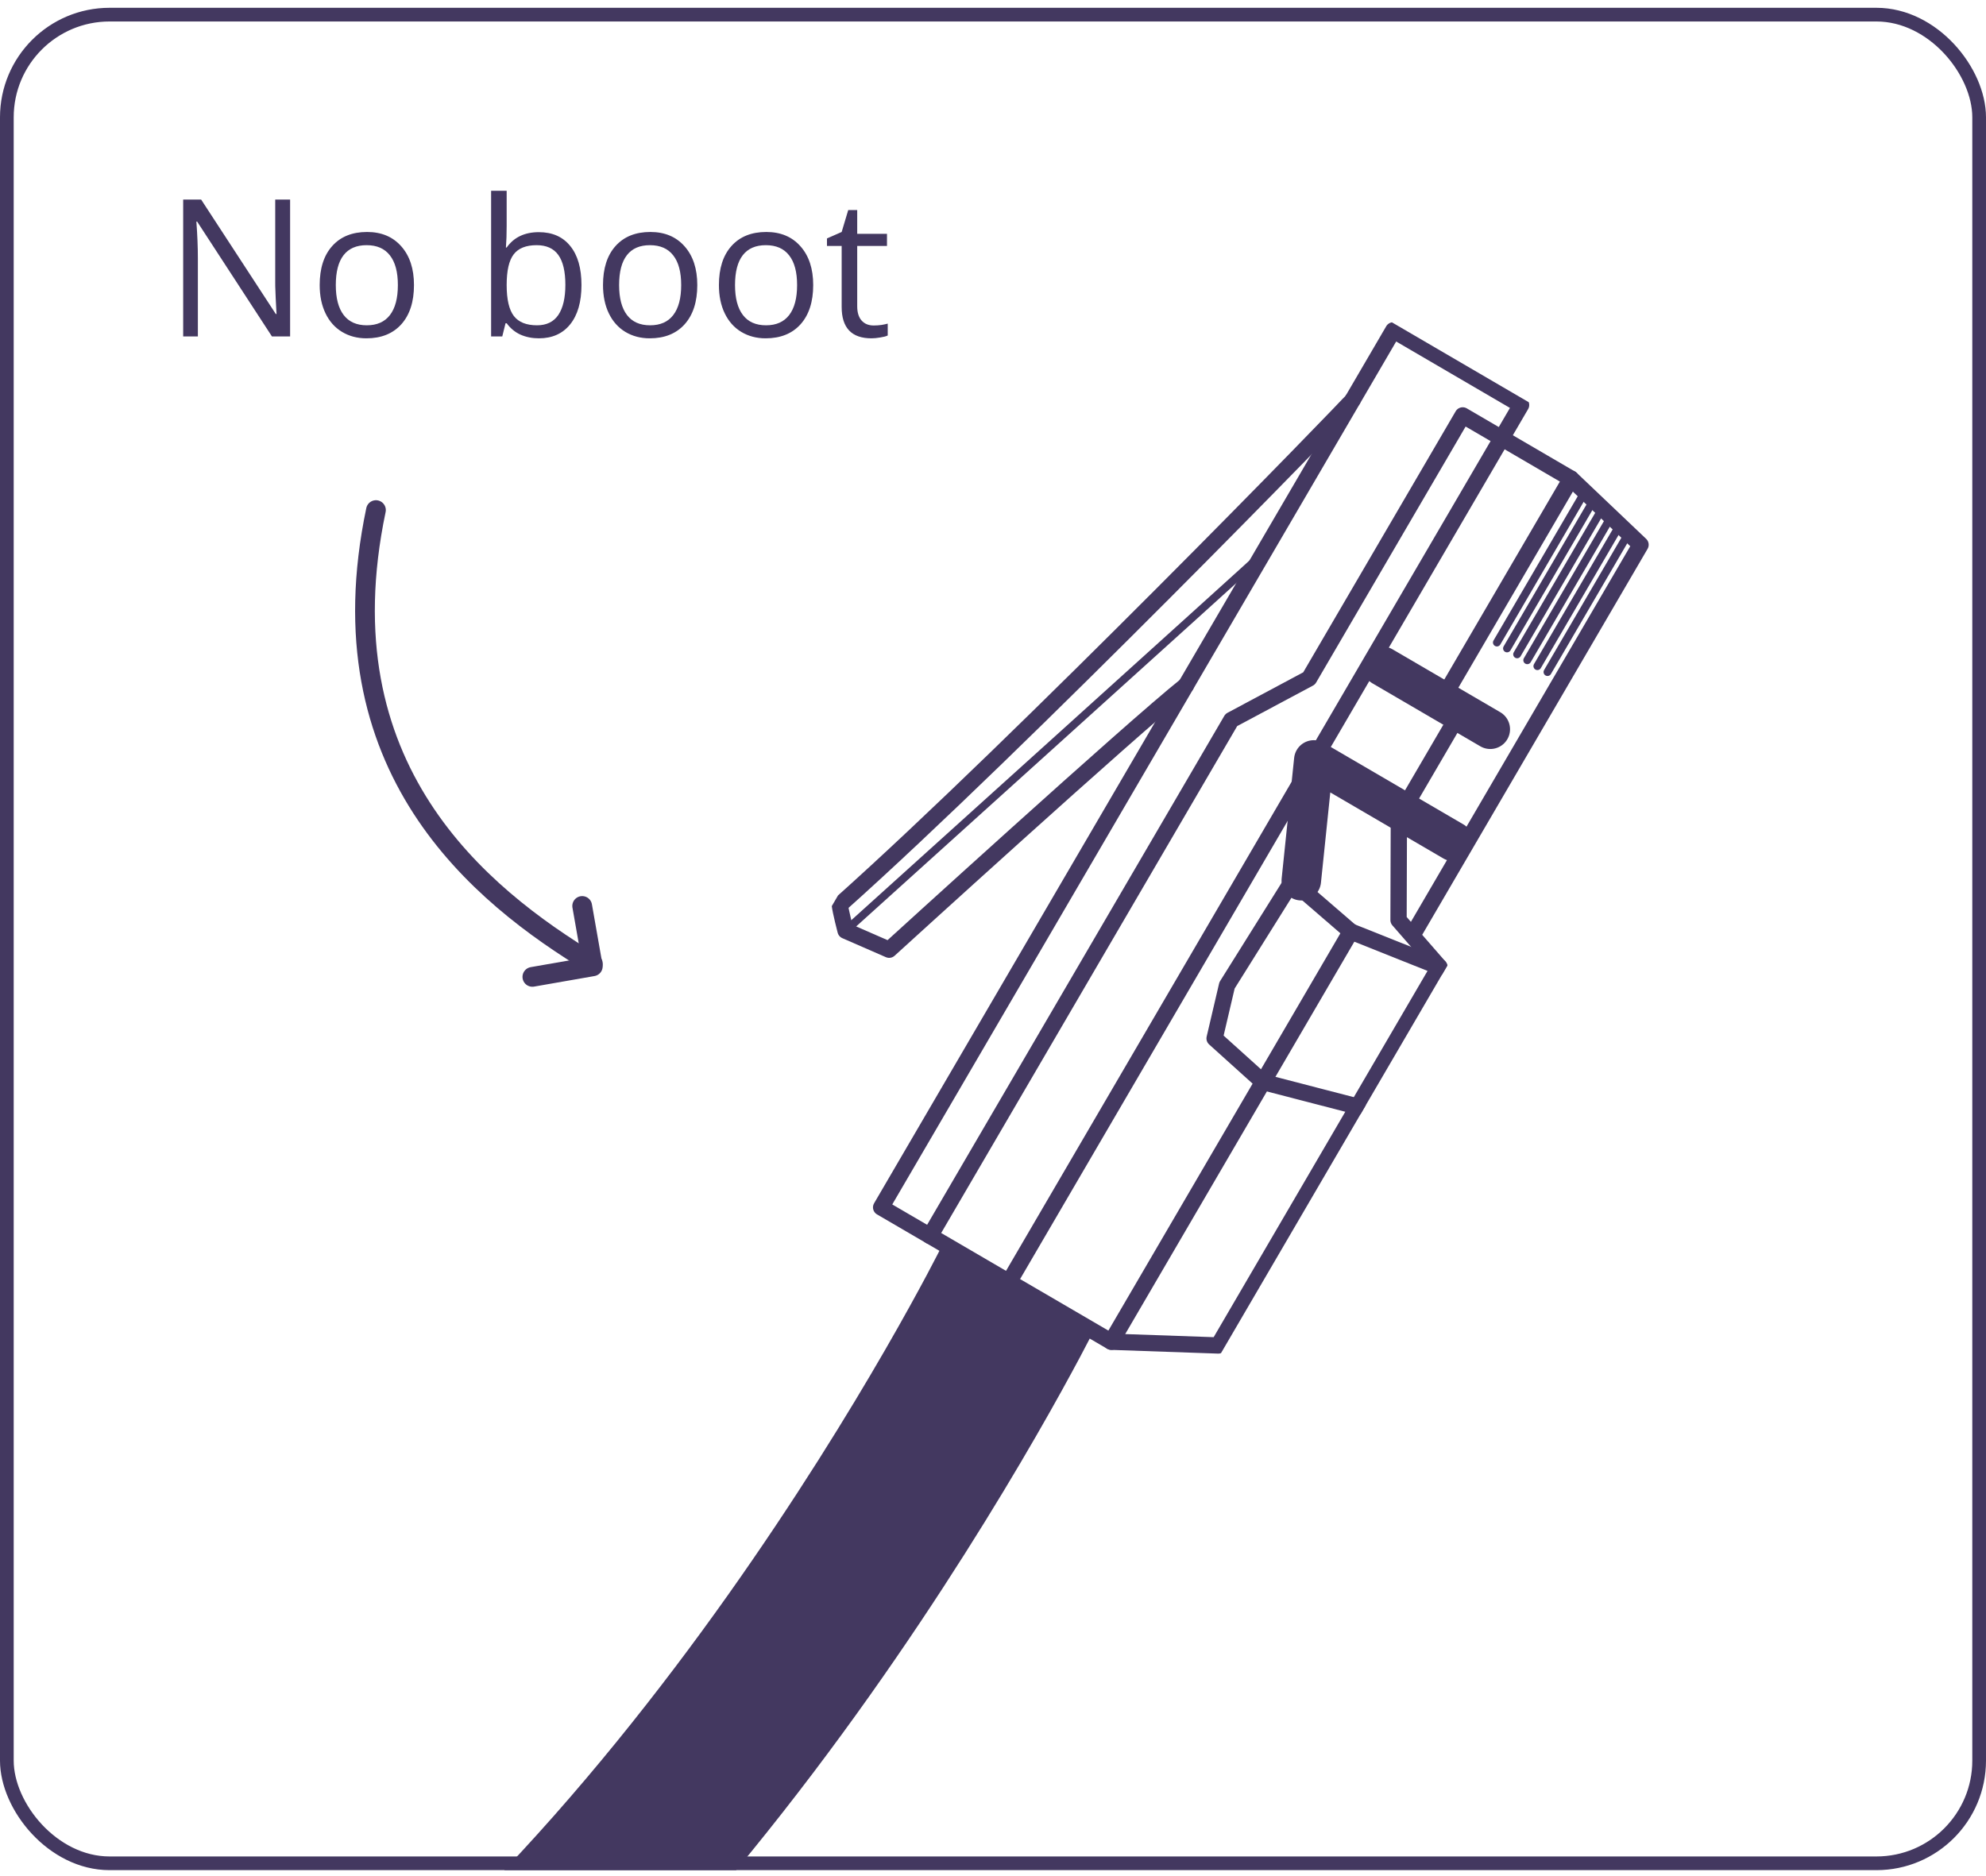 <svg width="145" height="137" viewBox="0 0 145 137" fill="none" xmlns="http://www.w3.org/2000/svg">
<g clip-path="url(#clip0_2694_160)">
<path d="M21.181 24.569H19.855L14.393 16.181H14.338C14.411 17.166 14.447 18.068 14.447 18.888V24.569H13.374V14.575H14.687L20.135 22.928H20.189C20.18 22.805 20.16 22.411 20.128 21.746C20.096 21.076 20.085 20.597 20.094 20.31V14.575H21.181V24.569ZM30.225 20.816C30.225 22.037 29.917 22.992 29.302 23.68C28.686 24.364 27.837 24.706 26.752 24.706C26.082 24.706 25.487 24.548 24.968 24.234C24.448 23.919 24.047 23.468 23.765 22.88C23.482 22.293 23.341 21.604 23.341 20.816C23.341 19.595 23.646 18.644 24.257 17.965C24.867 17.282 25.715 16.94 26.8 16.94C27.848 16.94 28.68 17.289 29.295 17.986C29.915 18.683 30.225 19.627 30.225 20.816ZM24.517 20.816C24.517 21.773 24.708 22.502 25.091 23.003C25.474 23.505 26.037 23.755 26.779 23.755C27.522 23.755 28.085 23.507 28.468 23.01C28.855 22.509 29.049 21.777 29.049 20.816C29.049 19.863 28.855 19.141 28.468 18.649C28.085 18.152 27.518 17.904 26.766 17.904C26.023 17.904 25.462 18.148 25.084 18.635C24.706 19.123 24.517 19.85 24.517 20.816ZM39.344 16.954C40.328 16.954 41.092 17.291 41.634 17.965C42.181 18.635 42.454 19.585 42.454 20.816C42.454 22.046 42.178 23.003 41.627 23.687C41.08 24.366 40.319 24.706 39.344 24.706C38.856 24.706 38.41 24.617 38.004 24.439C37.603 24.257 37.266 23.979 36.992 23.605H36.91L36.671 24.569H35.857V13.932H36.992V16.516C36.992 17.095 36.974 17.614 36.938 18.075H36.992C37.521 17.327 38.305 16.954 39.344 16.954ZM39.18 17.904C38.405 17.904 37.847 18.127 37.505 18.574C37.163 19.016 36.992 19.763 36.992 20.816C36.992 21.869 37.168 22.623 37.519 23.079C37.87 23.53 38.432 23.755 39.207 23.755C39.904 23.755 40.424 23.502 40.766 22.997C41.107 22.486 41.278 21.755 41.278 20.802C41.278 19.827 41.107 19.1 40.766 18.622C40.424 18.143 39.895 17.904 39.18 17.904ZM50.91 20.816C50.91 22.037 50.602 22.992 49.987 23.68C49.372 24.364 48.522 24.706 47.438 24.706C46.768 24.706 46.173 24.548 45.653 24.234C45.134 23.919 44.733 23.468 44.45 22.88C44.168 22.293 44.026 21.604 44.026 20.816C44.026 19.595 44.332 18.644 44.942 17.965C45.553 17.282 46.401 16.94 47.485 16.94C48.533 16.94 49.365 17.289 49.98 17.986C50.6 18.683 50.91 19.627 50.91 20.816ZM45.202 20.816C45.202 21.773 45.394 22.502 45.776 23.003C46.159 23.505 46.722 23.755 47.465 23.755C48.208 23.755 48.77 23.507 49.153 23.01C49.541 22.509 49.734 21.777 49.734 20.816C49.734 19.863 49.541 19.141 49.153 18.649C48.77 18.152 48.203 17.904 47.451 17.904C46.708 17.904 46.148 18.148 45.77 18.635C45.391 19.123 45.202 19.85 45.202 20.816ZM59.373 20.816C59.373 22.037 59.065 22.992 58.45 23.68C57.835 24.364 56.985 24.706 55.9 24.706C55.23 24.706 54.636 24.548 54.116 24.234C53.597 23.919 53.196 23.468 52.913 22.88C52.63 22.293 52.489 21.604 52.489 20.816C52.489 19.595 52.795 18.644 53.405 17.965C54.016 17.282 54.864 16.94 55.948 16.94C56.996 16.94 57.828 17.289 58.443 17.986C59.063 18.683 59.373 19.627 59.373 20.816ZM53.665 20.816C53.665 21.773 53.856 22.502 54.239 23.003C54.622 23.505 55.185 23.755 55.928 23.755C56.671 23.755 57.233 23.507 57.616 23.01C58.004 22.509 58.197 21.777 58.197 20.816C58.197 19.863 58.004 19.141 57.616 18.649C57.233 18.152 56.666 17.904 55.914 17.904C55.171 17.904 54.611 18.148 54.232 18.635C53.854 19.123 53.665 19.85 53.665 20.816ZM63.789 23.769C63.99 23.769 64.183 23.755 64.37 23.728C64.557 23.696 64.705 23.664 64.814 23.632V24.5C64.691 24.56 64.509 24.608 64.268 24.644C64.031 24.685 63.816 24.706 63.625 24.706C62.176 24.706 61.451 23.942 61.451 22.416V17.959H60.378V17.412L61.451 16.94L61.93 15.34H62.586V17.077H64.76V17.959H62.586V22.368C62.586 22.819 62.693 23.165 62.907 23.407C63.121 23.648 63.415 23.769 63.789 23.769Z" fill="#433860"/>
<g clip-path="url(#clip1_2694_160)">
<path d="M111.056 29.575L101.723 24.125L64.332 88.169L73.665 93.618L111.056 29.575Z" stroke="#433860" stroke-width="1.189" stroke-linecap="round" stroke-linejoin="round"/>
<path d="M104.986 51.594L114.702 34.953L119.778 39.781L103.353 67.914" stroke="#433860" stroke-width="1.189" stroke-linecap="round" stroke-linejoin="round"/>
<path d="M114.702 34.953L106.793 30.335L95.579 49.542L89.901 52.577L67.904 90.254" stroke="#433860" stroke-width="1.189" stroke-linecap="round" stroke-linejoin="round"/>
<path d="M81.138 97.981L98.626 68.027L105.087 70.605L88.945 98.254L81.138 97.981Z" stroke="#433860" stroke-width="1.189" stroke-linecap="round" stroke-linejoin="round"/>
<path d="M100.932 48.656L108.807 53.254" stroke="#433860" stroke-width="2.885" stroke-linecap="round" stroke-linejoin="round"/>
<path d="M106.109 61.443L95.922 55.495L95.009 64.314" stroke="#433860" stroke-width="2.885" stroke-linecap="round" stroke-linejoin="round"/>
<path d="M106.62 51.977L102.133 59.662L102.109 67.187L105.087 70.605" stroke="#433860" stroke-width="1.189" stroke-linecap="round" stroke-linejoin="round"/>
<path d="M98.626 68.027L94.353 64.338L89.586 71.957L88.679 75.831L92.21 79.015L99.129 80.809" stroke="#433860" stroke-width="1.189" stroke-linecap="round" stroke-linejoin="round"/>
<path d="M98.754 29.21C98.599 29.475 74.544 54.261 61.315 66.071C61.373 66.579 61.735 67.964 61.735 67.964L64.917 69.353C64.917 69.353 82.664 53.172 86.587 50.05" stroke="#433860" stroke-width="1.189" stroke-linecap="round" stroke-linejoin="round"/>
<path d="M92.206 40.425C91.44 41.157 61.735 67.964 61.735 67.964" stroke="#433860" stroke-width="0.577" stroke-linecap="round" stroke-linejoin="round"/>
<path d="M115.545 36.207L109.291 46.919" stroke="#433860" stroke-width="0.577" stroke-linecap="round" stroke-linejoin="round"/>
<path d="M116.206 36.773L110.03 47.35" stroke="#433860" stroke-width="0.577" stroke-linecap="round" stroke-linejoin="round"/>
<path d="M116.866 37.339L110.769 47.782" stroke="#433860" stroke-width="0.577" stroke-linecap="round" stroke-linejoin="round"/>
<path d="M117.526 37.905L111.508 48.213" stroke="#433860" stroke-width="0.577" stroke-linecap="round" stroke-linejoin="round"/>
<path d="M118.187 38.471L112.247 48.644" stroke="#433860" stroke-width="0.577" stroke-linecap="round" stroke-linejoin="round"/>
<path d="M118.849 39.032L112.985 49.076" stroke="#433860" stroke-width="0.577" stroke-linecap="round" stroke-linejoin="round"/>
<path d="M74.346 94.016C74.346 94.016 50.763 141.426 16.761 161.085" stroke="#433860" stroke-width="12.693" stroke-linejoin="round"/>
<path d="M73.665 93.618L81.138 97.981" stroke="#433860" stroke-width="1.189" stroke-linecap="round" stroke-linejoin="round"/>
</g>
<path d="M42.506 66.159L43.281 70.566L38.869 71.337" stroke="#433860" stroke-width="1.442" stroke-linecap="round" stroke-linejoin="round"/>
<path d="M43.286 70.374C34.993 65.362 23.5 56.069 27.449 37.249" stroke="#433860" stroke-width="1.44" stroke-linecap="round"/>
</g>
<rect x="0.5" y="1.069" width="144" height="135" rx="7.5" stroke="#433860"/>
<defs>
<clipPath id="clip0_2694_160">
<rect y="0.569" width="145" height="136" rx="8" fill="white"/>
</clipPath>
<clipPath id="clip1_2694_160">
<rect width="41" height="164" fill="white" transform="translate(89.688 16.569) rotate(30.278)"/>
</clipPath>
</defs>
</svg>
